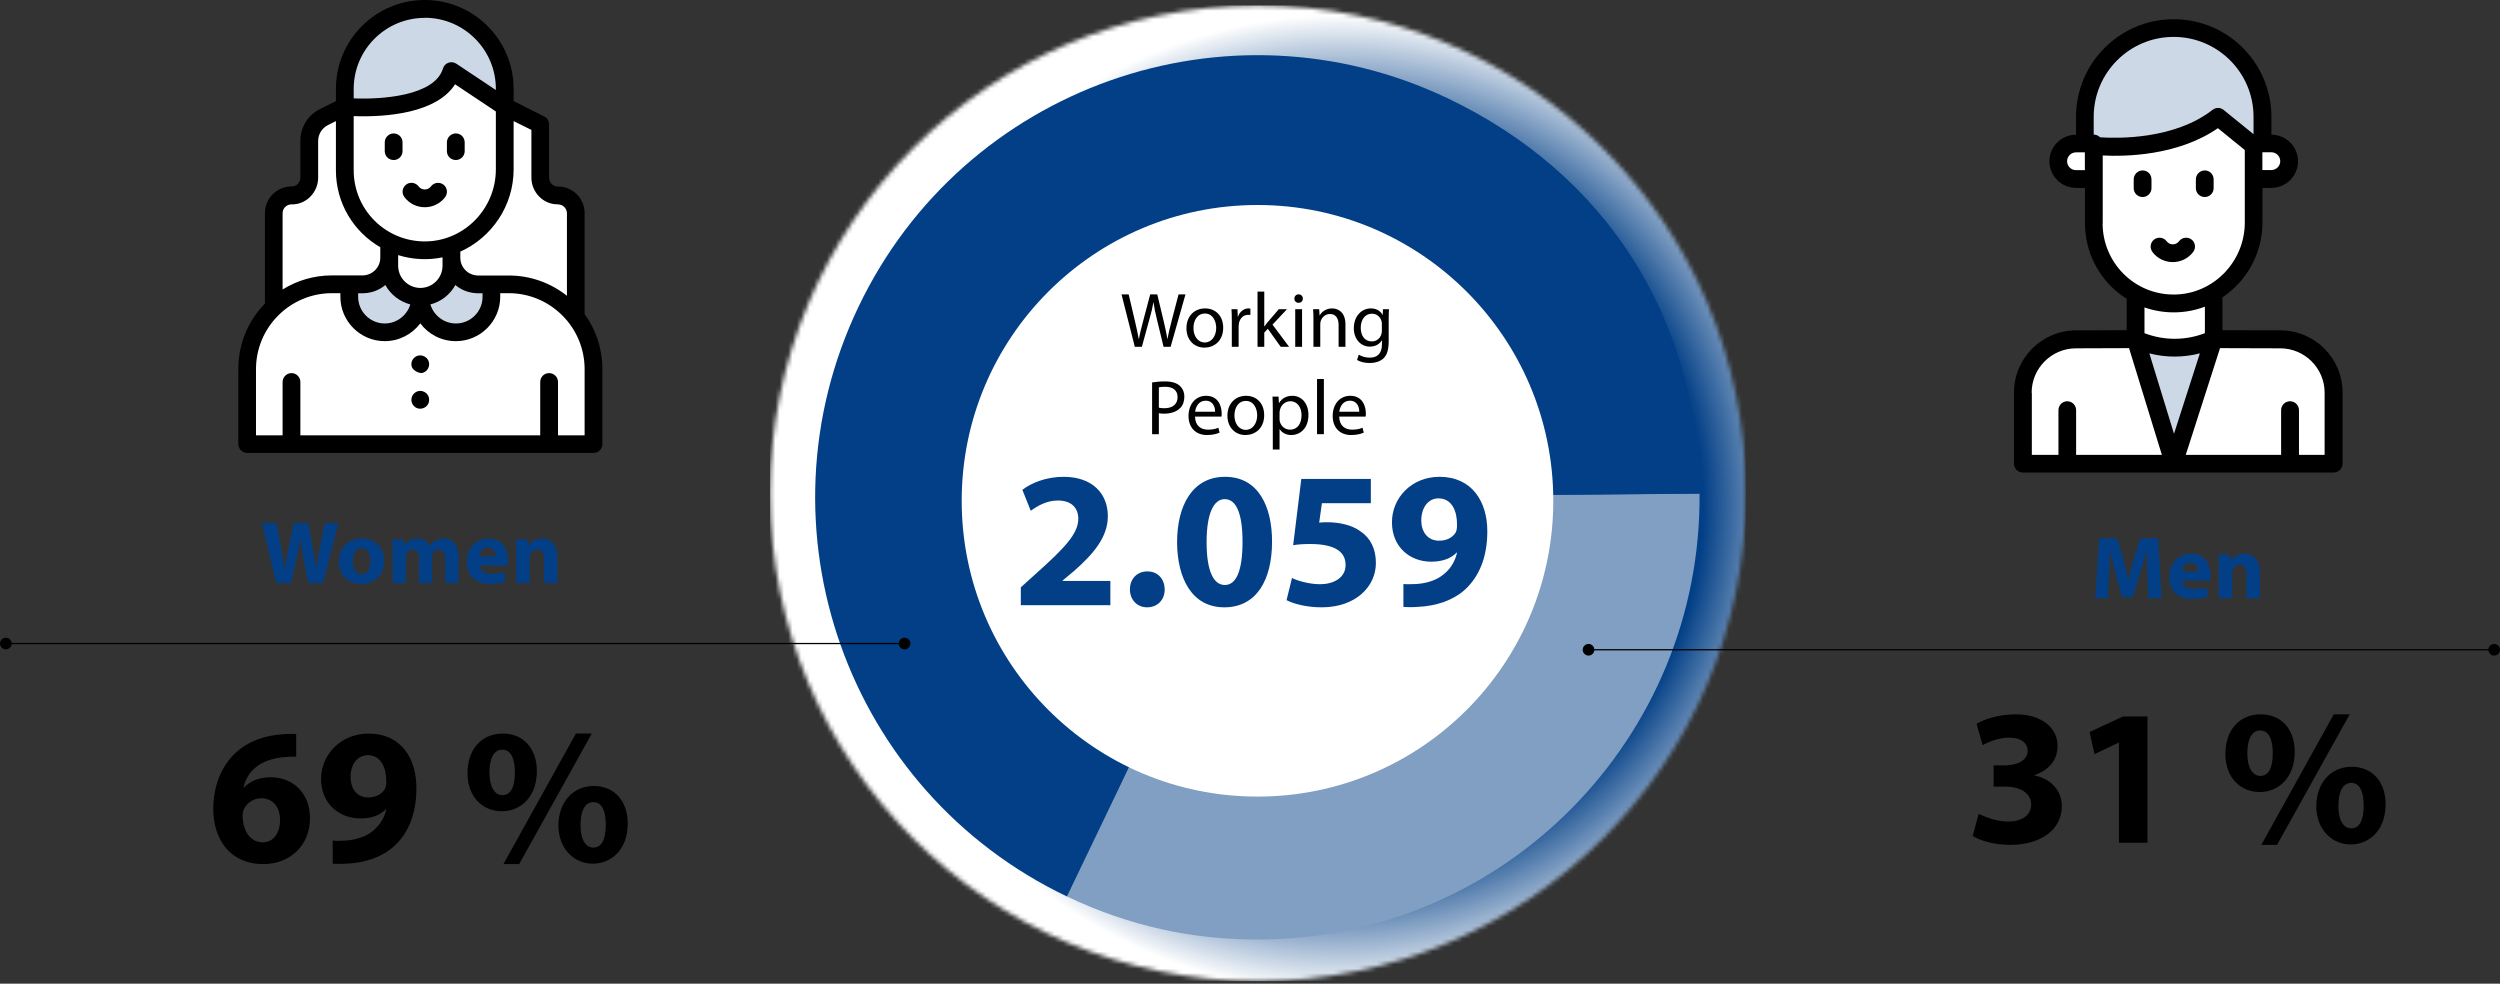 <svg width="582" height="229" viewBox="0 0 582 229" fill="none" xmlns="http://www.w3.org/2000/svg">
<rect x="0" y="0" width="582" height="229" fill="#333333" stroke="none"/>
<mask id="mask0_3541_3847" style="mask-type:luminance" maskUnits="userSpaceOnUse" x="179" y="1" width="228" height="228">
<path d="M179.277 114.845C179.277 177.58 230.121 228.423 292.856 228.423C355.591 228.423 406.434 177.58 406.434 114.845C406.434 52.11 355.591 1.266 292.856 1.266C230.121 1.266 179.277 52.11 179.277 114.845Z" fill="white"/>
</mask>
<g mask="url(#mask0_3541_3847)">
<path d="M406.412 1.266H179.277V228.401H406.412V1.266Z" fill="url(#paint0_radial_3541_3847)"/>
</g>
<path d="M292.72 115.793L395.651 114.889C396.148 171.723 350.459 218.226 293.625 218.724C277.709 218.859 262.788 215.559 248.41 208.709L292.72 115.793Z" fill="#819FC3"/>
<path d="M292.719 115.794L248.409 208.71C197.091 184.226 175.342 122.802 199.826 71.484C224.31 20.166 285.733 -1.582 337.052 22.901C373.947 40.49 395.31 74.039 395.672 114.912L292.742 115.817L292.719 115.794Z" fill="#023F86"/>
<path d="M361.606 116.584C361.606 78.559 330.77 47.723 292.744 47.723C254.719 47.723 223.883 78.559 223.883 116.584C223.883 154.609 254.719 185.446 292.744 185.446C330.77 185.446 361.606 154.609 361.606 116.584Z" fill="white"/>
<path d="M326.715 141.295V135.959C327.619 136.05 328.342 136.005 329.699 135.959C331.824 135.824 333.949 135.236 335.486 134.151C337.43 132.84 338.696 130.895 339.194 128.68L339.103 128.635C337.792 129.991 335.848 130.76 333.18 130.76C328.207 130.76 324.047 127.323 324.047 121.581C324.047 115.839 328.659 111.001 335.124 111.001C342.675 111.001 346.247 116.788 346.247 123.661C346.247 129.81 344.303 134.241 341.093 137.225C338.289 139.757 334.401 141.114 329.834 141.295C328.704 141.385 327.483 141.34 326.715 141.295ZM334.853 116.02C332.547 116.02 330.874 118.1 330.874 121.174C330.874 123.706 332.276 125.877 335.034 125.877C336.933 125.877 338.244 125.017 338.877 123.978C339.103 123.525 339.194 123.073 339.194 122.214C339.239 119.094 338.063 116.02 334.853 116.02Z" fill="#023F86"/>
<path d="M319.133 111.498V117.15H307.739L307.106 121.671C307.739 121.581 308.281 121.581 309.005 121.581C311.808 121.581 314.702 122.214 316.736 123.706C318.952 125.198 320.308 127.64 320.308 131.076C320.308 136.547 315.606 141.385 307.694 141.385C304.122 141.385 301.137 140.571 299.51 139.712L300.776 134.557C302.042 135.19 304.709 136.004 307.377 136.004C310.226 136.004 313.255 134.648 313.255 131.528C313.255 128.499 310.859 126.645 304.981 126.645C303.353 126.645 302.223 126.735 301.047 126.916L302.946 111.498H319.133Z" fill="#023F86"/>
<path d="M285.191 111.001C293.013 111.001 296.133 118.009 296.133 126.057C296.133 135.1 292.471 141.385 285.011 141.385C277.415 141.385 274.069 134.558 274.023 126.238C274.023 117.693 277.595 111.001 285.191 111.001ZM285.101 116.201C282.614 116.201 280.896 119.366 280.896 126.238C280.896 132.975 282.524 136.185 285.146 136.185C287.814 136.185 289.261 132.84 289.261 126.148C289.261 119.637 287.859 116.201 285.101 116.201Z" fill="#023F86"/>
<path d="M267.026 141.385C264.72 141.385 263.047 139.622 263.047 137.225C263.047 134.739 264.72 133.021 267.116 133.021C269.467 133.021 271.095 134.693 271.14 137.225C271.14 139.622 269.513 141.385 267.026 141.385Z" fill="#023F86"/>
<path d="M258.492 140.888H237.648V136.728L241.401 133.337C247.867 127.549 250.987 124.249 251.032 120.812C251.032 118.416 249.63 116.517 246.239 116.517C243.707 116.517 241.492 117.783 239.954 118.913L238.01 114.03C240.18 112.357 243.662 111.001 247.596 111.001C254.287 111.001 257.904 114.889 257.904 120.179C257.904 125.153 254.378 129.087 250.082 132.885L247.37 135.145V135.236H258.492V140.888Z" fill="#023F86"/>
<path d="M323.288 74.364V79.446C323.288 81.472 322.872 82.683 322.041 83.461C321.172 84.239 319.943 84.51 318.839 84.51C317.79 84.51 316.633 84.257 315.928 83.787L316.325 82.557C316.904 82.937 317.808 83.262 318.894 83.262C320.521 83.262 321.715 82.412 321.715 80.188V79.229H321.679C321.209 80.043 320.25 80.694 318.894 80.694C316.723 80.694 315.168 78.849 315.168 76.426C315.168 73.46 317.103 71.796 319.129 71.796C320.648 71.796 321.462 72.574 321.86 73.297H321.896L321.95 71.977H323.361C323.307 72.592 323.288 73.315 323.288 74.364ZM321.697 77.005V75.431C321.697 75.16 321.679 74.925 321.606 74.726C321.317 73.785 320.558 73.026 319.382 73.026C317.863 73.026 316.778 74.31 316.778 76.335C316.778 78.054 317.664 79.482 319.364 79.482C320.359 79.482 321.245 78.867 321.57 77.855C321.661 77.583 321.697 77.276 321.697 77.005Z" fill="black"/>
<path d="M305.768 80.73V74.346C305.768 73.424 305.75 72.7 305.695 71.977H307.106L307.196 73.424H307.233C307.667 72.61 308.679 71.796 310.126 71.796C311.338 71.796 313.219 72.519 313.219 75.522V80.73H311.627V75.684C311.627 74.274 311.103 73.098 309.602 73.098C308.571 73.098 307.757 73.84 307.468 74.726C307.395 74.925 307.359 75.196 307.359 75.467V80.73H305.768Z" fill="black"/>
<path d="M303.121 80.729H301.529V71.976H303.121V80.729ZM302.325 68.522C302.904 68.522 303.301 68.956 303.301 69.516C303.301 70.059 302.922 70.493 302.289 70.493C301.71 70.493 301.33 70.059 301.33 69.516C301.33 68.974 301.728 68.522 302.325 68.522Z" fill="black"/>
<path d="M294.323 67.888V75.99H294.36C294.577 75.683 294.866 75.303 295.119 74.995L297.705 71.975H299.605L296.241 75.574L300.093 80.729H298.14L295.137 76.533L294.323 77.437V80.729H292.75V67.888H294.323Z" fill="black"/>
<path d="M286.764 80.73V74.708C286.764 73.677 286.746 72.791 286.691 71.977H288.084L288.156 73.713H288.211C288.608 72.537 289.585 71.796 290.652 71.796C290.815 71.796 290.942 71.814 291.086 71.832V73.333C290.923 73.297 290.761 73.297 290.544 73.297C289.422 73.297 288.627 74.129 288.41 75.323C288.373 75.54 288.355 75.811 288.355 76.064V80.73H286.764Z" fill="black"/>
<path d="M280.546 71.796C283.06 71.796 284.76 73.623 284.76 76.281C284.76 79.519 282.499 80.929 280.401 80.929C278.05 80.929 276.205 79.193 276.205 76.426C276.205 73.514 278.14 71.796 280.546 71.796ZM280.509 72.99C278.647 72.99 277.833 74.726 277.833 76.372C277.833 78.289 278.918 79.736 280.473 79.736C281.993 79.736 283.132 78.307 283.132 76.335C283.132 74.852 282.39 72.99 280.509 72.99Z" fill="black"/>
<path d="M265.83 80.729H264.184L261.092 68.539H262.756L264.203 74.706C264.564 76.225 264.89 77.745 265.107 78.92H265.143C265.342 77.709 265.722 76.262 266.138 74.688L267.765 68.539H269.411L270.894 74.724C271.238 76.171 271.563 77.618 271.744 78.902H271.78C272.034 77.564 272.377 76.207 272.757 74.688L274.367 68.539H275.976L272.522 80.729H270.876L269.339 74.381C268.959 72.825 268.706 71.632 268.543 70.402H268.507C268.308 71.614 268.019 72.807 267.566 74.381L265.83 80.729Z" fill="black"/>
<path d="M317.916 96.989H311.767C311.803 99.141 313.16 100.027 314.769 100.027C315.909 100.027 316.614 99.828 317.193 99.575L317.482 100.714C316.922 100.967 315.945 101.275 314.552 101.275C311.858 101.275 310.248 99.484 310.248 96.844C310.248 94.203 311.803 92.142 314.354 92.142C317.229 92.142 317.971 94.637 317.971 96.247C317.971 96.573 317.953 96.808 317.916 96.989ZM311.785 95.849H316.433C316.451 94.855 316.017 93.281 314.227 93.281C312.599 93.281 311.912 94.746 311.785 95.849Z" fill="black"/>
<path d="M306.605 101.075V88.234H308.197V101.075H306.605Z" fill="black"/>
<path d="M296.307 104.657V95.18C296.307 94.059 296.271 93.154 296.234 92.323H297.645L297.735 93.824H297.772C298.405 92.757 299.454 92.142 300.882 92.142C303.017 92.142 304.608 93.932 304.608 96.573C304.608 99.719 302.673 101.275 300.611 101.275C299.454 101.275 298.441 100.769 297.916 99.9H297.88V104.657H296.307ZM297.88 95.994V97.513C297.88 97.748 297.898 97.965 297.953 98.164C298.242 99.267 299.2 100.027 300.34 100.027C302.022 100.027 302.998 98.653 302.998 96.645C302.998 94.909 302.076 93.408 300.394 93.408C299.309 93.408 298.278 94.167 297.989 95.361C297.934 95.56 297.88 95.795 297.88 95.994Z" fill="black"/>
<path d="M290.087 92.142C292.601 92.142 294.301 93.968 294.301 96.627C294.301 99.864 292.04 101.275 289.942 101.275C287.591 101.275 285.746 99.539 285.746 96.772C285.746 93.86 287.681 92.142 290.087 92.142ZM290.051 93.335C288.188 93.335 287.374 95.072 287.374 96.717C287.374 98.634 288.459 100.081 290.014 100.081C291.534 100.081 292.673 98.653 292.673 96.681C292.673 95.198 291.931 93.335 290.051 93.335Z" fill="black"/>
<path d="M284.354 96.989H278.205C278.241 99.141 279.597 100.027 281.207 100.027C282.346 100.027 283.052 99.828 283.63 99.575L283.92 100.714C283.359 100.967 282.383 101.275 280.99 101.275C278.295 101.275 276.686 99.484 276.686 96.844C276.686 94.203 278.241 92.142 280.791 92.142C283.667 92.142 284.408 94.637 284.408 96.247C284.408 96.573 284.39 96.808 284.354 96.989ZM278.223 95.849H282.871C282.889 94.855 282.455 93.281 280.664 93.281C279.037 93.281 278.349 94.746 278.223 95.849Z" fill="black"/>
<path d="M268.209 101.075V89.03C268.969 88.903 269.963 88.795 271.229 88.795C272.785 88.795 273.924 89.157 274.648 89.808C275.299 90.386 275.715 91.273 275.715 92.358C275.715 93.461 275.389 94.329 274.774 94.962C273.924 95.848 272.586 96.3 271.048 96.3C270.578 96.3 270.144 96.282 269.782 96.192V101.075H268.209ZM269.782 90.169V94.908C270.126 94.998 270.56 95.034 271.085 95.034C272.984 95.034 274.141 94.094 274.141 92.448C274.141 90.82 272.984 90.043 271.265 90.043C270.578 90.043 270.054 90.097 269.782 90.169Z" fill="black"/>
<path d="M68.955 176.155C68.186 176.11 67.372 176.155 66.287 176.245C60.183 176.743 57.471 179.862 56.702 183.299H56.837C58.284 181.807 60.319 180.948 63.077 180.948C68.005 180.948 72.165 184.429 72.165 190.533C72.165 196.637 67.689 201.158 61.314 201.158C53.492 201.158 49.648 195.326 49.648 188.318C49.648 182.801 51.683 178.19 54.848 175.251C57.787 172.583 61.585 171.136 66.197 170.91C67.463 170.82 68.277 170.82 68.955 170.865V176.155ZM65.202 190.895C65.202 188.182 63.755 185.831 60.816 185.831C58.963 185.831 57.425 186.961 56.747 188.453C56.566 188.815 56.476 189.358 56.476 190.171C56.611 193.291 58.103 196.094 61.223 196.094C63.665 196.094 65.202 193.879 65.202 190.895ZM77.455 195.688C78.314 195.778 79.083 195.778 80.439 195.688C82.519 195.552 84.644 194.964 86.227 193.879C88.126 192.568 89.392 190.669 89.934 188.453L89.799 188.408C88.488 189.764 86.589 190.533 83.921 190.533C78.947 190.533 74.742 187.052 74.742 181.355C74.742 175.658 79.354 170.774 85.82 170.774C93.371 170.774 96.943 176.562 96.943 183.434C96.943 189.538 94.999 194.015 91.788 196.954C88.985 199.486 85.142 200.887 80.575 201.068C79.4 201.158 78.224 201.113 77.455 201.068V195.688ZM81.615 180.948C81.615 183.48 82.972 185.65 85.775 185.65C87.629 185.65 88.94 184.746 89.573 183.706C89.799 183.299 89.934 182.847 89.934 181.988C89.934 178.868 88.759 175.793 85.639 175.793C83.288 175.793 81.57 177.873 81.615 180.948ZM124.976 179.501C124.976 185.65 121.087 188.86 116.837 188.86C112.361 188.86 108.834 185.514 108.834 179.998C108.834 174.482 112.044 170.774 117.063 170.774C122.082 170.774 124.976 174.482 124.976 179.501ZM113.943 179.817C113.943 182.892 114.983 185.107 116.973 185.107C118.962 185.107 119.866 183.118 119.866 179.817C119.866 176.833 119.053 174.527 116.927 174.527C114.802 174.527 113.943 176.878 113.943 179.817ZM117.199 201.158L134.064 170.774H137.771L120.861 201.158H117.199ZM146.136 191.709C146.136 197.858 142.247 201.068 137.997 201.068C133.747 201.068 130.04 197.722 129.994 192.206C129.994 186.961 133.205 182.982 138.223 182.982C143.242 182.982 146.136 186.69 146.136 191.709ZM135.149 192.025C135.104 195.1 136.144 197.315 138.133 197.315C140.122 197.315 141.027 195.326 141.027 192.025C141.027 189.041 140.258 186.735 138.133 186.735C136.008 186.735 135.149 189.086 135.149 192.025Z" fill="black"/>
<path d="M120.167 135.734V128.838C120.167 127.575 120.125 126.519 120.084 125.608H122.817L122.962 127.016H123.025C123.439 126.353 124.453 125.38 126.151 125.38C128.222 125.38 129.775 126.767 129.775 129.749V135.734H126.628V130.122C126.628 128.817 126.172 127.927 125.033 127.927C124.164 127.927 123.646 128.528 123.418 129.107C123.335 129.314 123.314 129.604 123.314 129.894V135.734H120.167Z" fill="#023F86"/>
<path d="M118.168 131.675H111.645C111.728 132.98 113.033 133.601 114.503 133.601C115.58 133.601 116.45 133.456 117.299 133.166L117.713 135.299C116.677 135.734 115.414 135.941 114.047 135.941C110.61 135.941 108.643 133.953 108.643 130.785C108.643 128.217 110.237 125.38 113.758 125.38C117.029 125.38 118.272 127.927 118.272 130.433C118.272 130.971 118.21 131.447 118.168 131.675ZM111.625 129.522H115.352C115.352 128.755 115.021 127.471 113.571 127.471C112.246 127.471 111.707 128.693 111.625 129.522Z" fill="#023F86"/>
<path d="M91.407 135.732V128.836C91.407 127.573 91.366 126.517 91.324 125.606H93.996L94.12 126.973H94.182C94.617 126.31 95.528 125.357 97.247 125.357C98.572 125.357 99.587 126.041 100.022 127.097H100.063C100.457 126.558 100.891 126.144 101.388 125.854C101.948 125.544 102.569 125.357 103.314 125.357C105.261 125.357 106.731 126.724 106.731 129.768V135.732H103.666V130.224C103.666 128.754 103.19 127.905 102.175 127.905C101.43 127.905 100.933 128.402 100.705 129.002C100.643 129.23 100.601 129.54 100.601 129.81V135.732H97.537V130.037C97.537 128.774 97.081 127.905 96.066 127.905C95.259 127.905 94.782 128.526 94.596 129.023C94.493 129.271 94.472 129.561 94.472 129.83V135.732H91.407Z" fill="#023F86"/>
<path d="M84.302 125.357C87.388 125.357 89.459 127.49 89.459 130.555C89.459 134.262 86.829 135.96 84.116 135.96C81.155 135.96 78.877 134.013 78.877 130.742C78.877 127.449 81.031 125.357 84.302 125.357ZM84.199 127.615C82.708 127.615 82.128 129.168 82.128 130.659C82.128 132.398 82.853 133.703 84.199 133.703C85.441 133.703 86.208 132.481 86.208 130.638C86.208 129.147 85.628 127.615 84.199 127.615Z" fill="#023F86"/>
<path d="M67.762 135.734H64.303L60.99 121.776H64.366L65.422 127.513C65.732 129.19 66.022 130.992 66.25 132.4H66.291C66.519 130.888 66.851 129.211 67.203 127.471L68.383 121.776H71.738L72.856 127.657C73.167 129.293 73.394 130.784 73.602 132.338H73.643C73.85 130.784 74.161 129.148 74.451 127.471L75.59 121.776H78.799L75.196 135.734H71.779L70.599 129.728C70.33 128.32 70.102 127.016 69.936 125.421H69.895C69.646 126.995 69.418 128.32 69.087 129.728L67.762 135.734Z" fill="#023F86"/>
<path d="M1.359 149.816H210.589" stroke="black" stroke-width="0.3"/>
<path d="M1.356 151.174C2.102 151.174 2.713 150.563 2.713 149.817C2.713 149.071 2.102 148.461 1.356 148.461C0.61 148.461 0 149.071 0 149.817C0 150.563 0.61 151.174 1.356 151.174Z" fill="black"/>
<path d="M210.587 151.174C211.333 151.174 211.943 150.563 211.943 149.817C211.943 149.071 211.333 148.461 210.587 148.461C209.841 148.461 209.23 149.071 209.23 149.817C209.23 150.563 209.841 151.174 210.587 151.174Z" fill="black"/>
<path d="M129.859 45.507C127.598 45.529 125.767 43.63 125.767 41.347V28.958L117.493 24.821L98.209 69.064L134.019 73.834V49.644C134.019 47.361 132.142 45.484 129.836 45.507" fill="white"/>
<path d="M80.281 24.844L75.443 27.263C73.341 28.303 72.007 30.473 72.007 32.802V41.347C72.007 43.608 70.198 45.529 67.915 45.507C65.609 45.484 63.732 47.361 63.732 49.644V71.573L92.511 69.493L90.115 39.787L80.281 24.821V24.844Z" fill="white"/>
<path d="M118.418 66.192H114.394L97.846 69.086L81.297 66.192H77.273C72.028 66.192 67.258 68.227 63.731 71.573C59.911 75.167 57.537 80.277 57.537 85.951V103.426H138.177V85.951C138.177 75.054 129.36 66.192 118.441 66.192" fill="white"/>
<path d="M111.298 66.194C107.884 66.194 105.103 63.436 105.103 60L97.869 69.088C97.869 73.655 101.577 77.362 106.143 77.362C110.71 77.362 114.418 73.655 114.418 69.088V66.194H111.32H111.298Z" fill="#CDD8E7"/>
<path d="M90.612 59.998C90.612 63.434 87.831 66.193 84.418 66.193H81.32V69.086C81.32 73.653 85.028 77.361 89.595 77.361C94.161 77.361 97.869 73.653 97.869 69.086L90.635 59.976L90.612 59.998Z" fill="#CDD8E7"/>
<path d="M90.609 56.337V61.876C90.609 65.877 93.865 69.11 97.844 69.11C100.715 69.11 103.224 67.437 104.377 64.973C105.349 62.893 104.988 61.31 105.078 59.999V57.196L90.609 56.337Z" fill="white"/>
<path d="M107.568 13.993L80.281 24.822V39.63C80.281 49.961 88.691 58.349 99.091 58.236C109.309 58.123 117.493 49.645 117.493 39.381V24.8L107.568 13.971V13.993Z" fill="white"/>
<path d="M117.49 20.707V24.844L105.079 16.57C101.981 26.834 80.256 24.844 80.256 24.844V20.707C80.256 10.421 88.575 2.102 98.862 2.102C109.148 2.102 117.467 10.421 117.467 20.707" fill="#CDD8E7"/>
<path d="M136.098 101.348H129.903V88.937C129.903 87.784 128.976 86.857 127.823 86.857C126.671 86.857 125.766 87.784 125.766 88.937V101.348H69.927V88.937C69.927 87.784 69 86.857 67.869 86.857C66.739 86.857 65.789 87.784 65.789 88.937V101.348H59.595V85.93C59.595 76.186 67.53 68.251 77.274 68.251H79.241V69.088C79.241 74.785 83.875 79.419 89.572 79.419C92.941 79.419 95.947 77.791 97.846 75.282C99.723 77.791 102.73 79.419 106.121 79.419C111.818 79.419 116.452 74.785 116.452 69.088V68.251H118.419C128.163 68.251 136.098 76.186 136.098 85.93V101.348ZM67.96 47.588C71.396 47.588 74.064 44.694 74.064 41.371V32.826C74.064 31.243 74.945 29.841 76.347 29.118L78.201 28.191V39.653C78.201 47.362 82.383 54.009 88.532 57.558V59.977C88.532 62.305 86.633 64.114 84.395 64.114H77.274C73.069 64.114 69.135 65.312 65.789 67.392V49.645C65.789 48.56 66.626 47.566 67.96 47.566M98.886 4.137C108.02 4.137 115.435 11.552 115.435 20.686V20.957L106.234 14.83C105.081 14.062 103.498 14.627 103.114 15.961C101.192 22.358 88.826 23.172 82.338 22.901V20.708C82.338 11.575 89.753 4.16 98.886 4.16M106.008 66.352C108.856 68.726 111.863 68.206 112.338 68.274V69.11C112.338 72.524 109.557 75.305 106.143 75.305C103.34 75.305 100.966 73.428 100.197 70.874C102.729 70.218 104.809 68.545 106.008 66.352ZM97.869 67.03C95.043 67.03 92.692 64.747 92.692 61.853V59.389C96.083 60.452 99.655 60.61 103.023 59.909V61.853C103.023 64.657 100.763 67.03 97.846 67.03M82.338 27.038C90.228 27.309 101.69 26.27 105.94 19.623L115.435 25.953V39.427C115.435 48.583 108.087 56.111 99.067 56.202C89.798 56.292 82.338 48.831 82.338 39.653V27.038ZM83.378 68.274C83.853 68.206 86.859 68.726 89.708 66.352C90.951 68.613 93.076 70.218 95.518 70.874C94.749 73.428 92.375 75.305 89.572 75.305C86.159 75.305 83.378 72.524 83.378 69.11V68.274ZM129.881 47.588C131.102 47.588 131.983 48.56 131.983 49.668V68.862C128.253 65.9 123.551 64.137 118.442 64.137H111.298C109.06 64.137 107.161 62.328 107.161 59.999V58.575C114.44 55.32 119.572 47.927 119.572 39.427V28.191L123.709 30.248V41.349C123.709 44.785 126.512 47.633 129.881 47.566M136.098 73.157V49.623C136.098 46.119 133.227 43.361 129.836 43.428C128.728 43.428 127.823 42.456 127.823 41.349V28.96C127.823 28.169 127.394 27.468 126.693 27.106L119.572 23.534V20.686C119.572 9.292 110.303 0 98.886 0C87.47 0 78.201 9.269 78.201 20.686V23.534L74.493 25.388C71.667 26.79 69.927 29.638 69.927 32.78V41.326C69.927 42.434 69.067 43.406 67.937 43.406C64.546 43.361 61.675 46.119 61.675 49.6V70.67C57.832 74.604 55.48 79.984 55.48 85.885V103.36C55.48 104.513 56.407 105.44 57.538 105.44H138.178C139.331 105.44 140.235 104.513 140.235 103.36V85.885C140.235 81.115 138.698 76.706 136.098 73.112" fill="black"/>
<path d="M103.634 45.87C104.312 44.966 104.131 43.655 103.227 42.977C102.323 42.298 101.011 42.479 100.333 43.384C99.61 44.356 98.163 44.356 97.439 43.384C96.761 42.479 95.45 42.276 94.546 42.977C93.641 43.655 93.438 44.966 94.139 45.87C96.513 49.035 101.26 49.035 103.656 45.87" fill="black"/>
<path d="M91.652 37.255C92.782 37.255 93.709 36.328 93.709 35.198V33.14C93.709 31.987 92.782 31.061 91.652 31.061C90.522 31.061 89.572 31.987 89.572 33.14V35.198C89.572 36.351 90.499 37.255 91.652 37.255Z" fill="black"/>
<path d="M106.121 37.255C107.251 37.255 108.178 36.328 108.178 35.198V33.14C108.178 31.987 107.251 31.061 106.121 31.061C104.991 31.061 104.041 31.987 104.041 33.14V35.198C104.041 36.351 104.968 37.255 106.121 37.255Z" fill="black"/>
<path d="M96.692 83.08C96.037 83.51 95.63 84.346 95.811 85.205C96.014 86.313 97.687 86.946 98.23 86.833C99.224 86.63 99.903 85.77 99.903 84.798C99.903 83.148 98.049 82.176 96.692 83.08Z" fill="black"/>
<path d="M96.693 91.354C95.63 92.055 95.427 93.592 96.376 94.541C97.665 95.83 99.903 94.926 99.903 93.072C99.903 91.421 98.072 90.427 96.693 91.354Z" fill="black"/>
<path d="M460.646 189.448C461.867 190.081 464.67 191.256 467.473 191.256C471.045 191.256 472.854 189.538 472.854 187.323C472.854 184.429 469.96 183.118 466.931 183.118H464.127V178.189H466.795C469.101 178.144 472.04 177.285 472.04 174.798C472.04 173.035 470.593 171.724 467.699 171.724C465.303 171.724 462.771 172.764 461.55 173.487L460.148 168.513C461.912 167.383 465.439 166.298 469.237 166.298C475.521 166.298 479.003 169.598 479.003 173.623C479.003 176.742 477.24 179.184 473.622 180.45V180.54C477.149 181.173 479.998 183.841 479.998 187.684C479.998 192.884 475.431 196.682 467.971 196.682C464.173 196.682 460.962 195.687 459.244 194.602L460.646 189.448ZM493.291 172.899H493.2L487.594 175.567L486.463 170.412L494.24 166.795H499.937V196.185H493.291V172.899ZM534.21 175.024C534.21 181.173 530.321 184.384 526.071 184.384C521.595 184.384 518.068 181.038 518.068 175.522C518.068 170.005 521.278 166.298 526.297 166.298C531.316 166.298 534.21 170.005 534.21 175.024ZM523.177 175.341C523.177 178.415 524.217 180.631 526.207 180.631C528.196 180.631 529.1 178.641 529.1 175.341C529.1 172.357 528.287 170.051 526.162 170.051C524.036 170.051 523.177 172.402 523.177 175.341ZM526.433 196.682L543.298 166.298H547.005L530.095 196.682H526.433ZM555.37 187.232C555.37 193.381 551.481 196.591 547.231 196.591C542.981 196.591 539.274 193.246 539.228 187.729C539.228 182.485 542.439 178.506 547.457 178.506C552.476 178.506 555.37 182.213 555.37 187.232ZM544.383 187.549C544.338 190.623 545.378 192.839 547.367 192.839C549.356 192.839 550.261 190.849 550.261 187.549C550.261 184.564 549.492 182.259 547.367 182.259C545.242 182.259 544.383 184.61 544.383 187.549Z" fill="black"/>
<path d="M516.511 139.259V132.364C516.511 131.1 516.469 130.044 516.428 129.133H519.161L519.306 130.541H519.368C519.782 129.879 520.797 128.905 522.495 128.905C524.566 128.905 526.119 130.293 526.119 133.275V139.259H522.972V133.647C522.972 132.343 522.516 131.452 521.377 131.452C520.507 131.452 519.99 132.053 519.762 132.633C519.679 132.84 519.658 133.13 519.658 133.42V139.259H516.511Z" fill="#023F86"/>
<path d="M514.518 135.201H507.995C508.078 136.505 509.382 137.126 510.853 137.126C511.929 137.126 512.799 136.981 513.648 136.692L514.062 138.824C513.027 139.259 511.764 139.466 510.397 139.466C506.959 139.466 504.992 137.478 504.992 134.31C504.992 131.742 506.587 128.905 510.107 128.905C513.379 128.905 514.621 131.452 514.621 133.958C514.621 134.496 514.559 134.973 514.518 135.201ZM507.974 133.047H511.702C511.702 132.281 511.37 130.997 509.921 130.997C508.595 130.997 508.057 132.219 507.974 133.047Z" fill="#023F86"/>
<path d="M500.131 139.26L499.903 133.917C499.841 132.24 499.779 130.211 499.779 128.181H499.738C499.282 129.962 498.702 131.95 498.164 133.586L496.466 139.032H494.002L492.511 133.648C492.055 131.991 491.599 130.003 491.247 128.181H491.206C491.144 130.066 491.061 132.219 490.978 133.959L490.709 139.26H487.789L488.68 125.303H492.883L494.25 129.962C494.706 131.577 495.12 133.317 495.43 134.953H495.513C495.886 133.338 496.362 131.494 496.839 129.941L498.309 125.303H502.45L503.196 139.26H500.131Z" fill="#023F86"/>
<path d="M369.809 151.263H580.643" stroke="black" stroke-width="0.3"/>
<path d="M369.81 152.62C370.556 152.62 371.166 152.01 371.166 151.264C371.166 150.518 370.556 149.907 369.81 149.907C369.064 149.907 368.453 150.518 368.453 151.264C368.453 152.01 369.064 152.62 369.81 152.62Z" fill="black"/>
<path d="M580.643 152.62C581.39 152.62 582 152.01 582 151.264C582 150.518 581.39 149.907 580.643 149.907C579.897 149.907 579.287 150.518 579.287 151.264C579.287 152.01 579.897 152.62 580.643 152.62Z" fill="black"/>
<path d="M497.133 78.942C499.235 92.869 499.077 91.783 499.077 91.829L506.017 107.88L514.834 89.997C514.879 88.799 514.653 94.225 515.332 78.92H497.133V78.942Z" fill="#CDD8E7"/>
<path d="M543.254 107.971H506.043V107.903L515.334 78.966C515.832 78.966 512.102 78.966 530.843 79.011C537.693 79.011 543.254 84.572 543.254 91.422V107.971Z" fill="white"/>
<path d="M506.041 107.971H470.887V91.422C470.887 84.572 476.448 79.011 483.298 79.011C500.367 78.966 496.614 78.966 497.156 78.966L506.041 107.903V107.971Z" fill="white"/>
<path d="M506.043 6.577C494.626 6.577 485.357 15.846 485.357 27.262V33.977L506.043 43.946L526.729 33.977V27.262C526.729 15.846 517.482 6.577 506.043 6.577Z" fill="#CDD8E7"/>
<path d="M515.33 68.159L497.154 68.43V78.965C502.806 81.588 509.317 81.656 515.014 79.124L515.353 78.965V68.182L515.33 68.159Z" fill="white"/>
<path d="M532.922 38.115C532.922 40.399 531.068 42.253 528.785 42.253H524.647L521.166 37.505L524.647 34.001H528.785C531.068 34.001 532.922 35.855 532.922 38.138" fill="white"/>
<path d="M490.173 38.092L487.415 42.229H483.278C480.994 42.229 479.141 40.376 479.141 38.092C479.141 35.809 480.994 33.955 483.278 33.955H487.415L490.173 38.092Z" fill="white"/>
<path d="M524.648 51.838C524.648 58.755 520.918 64.882 515.334 68.16C504.03 74.807 489.177 67.708 487.572 54.325C487.391 52.81 487.437 53.601 487.437 33.978C487.437 33.978 505.002 36.148 516.374 27.264L524.648 33.978V51.838Z" fill="white"/>
<path d="M541.195 105.891H535.204V95.492C535.204 94.339 534.277 93.412 533.124 93.412C531.971 93.412 531.044 94.339 531.044 95.492V105.891H508.844L516.824 81.046C518.633 81.046 522.521 81.046 530.84 81.091C536.537 81.091 541.172 85.725 541.172 91.422V105.891H541.195ZM472.966 91.422C472.966 85.725 477.601 81.091 483.298 81.091C490.441 81.068 493.946 81.068 495.641 81.046L503.282 105.891H483.32V95.492C483.32 94.339 482.393 93.412 481.263 93.412C480.133 93.412 479.206 94.339 479.206 95.492V105.891H473.011V91.422H472.966ZM512.122 82.289L506.108 100.985L500.366 82.266C504.3 83.284 508.324 83.239 512.122 82.266M513.297 71.392V77.564C508.776 79.305 503.757 79.305 499.236 77.564V71.573C503.667 73.111 508.686 73.156 513.297 71.392ZM489.515 52.041V36.193C494.601 36.464 506.945 36.329 516.327 29.84L522.589 34.927V51.792C522.589 60.948 515.242 68.476 506.221 68.567C496.885 68.68 489.492 61.106 489.492 52.018M483.275 39.607C482.145 39.607 481.218 38.68 481.218 37.549C481.218 36.419 482.145 35.47 483.275 35.47H485.355V39.607H483.275ZM487.412 27.195C487.412 16.932 495.754 8.59 506.018 8.59C516.281 8.59 524.623 16.909 524.623 27.195V31.242L517.661 25.59C516.915 24.98 515.852 24.98 515.083 25.568C506.199 32.508 492.973 32.237 488.904 31.965C488.52 31.581 488 31.332 487.412 31.332V27.195ZM530.84 37.527C530.84 38.657 529.914 39.584 528.761 39.584H526.681V35.447H528.761C529.914 35.447 530.84 36.374 530.84 37.527ZM530.84 76.886C524.963 76.886 533.689 76.909 517.389 76.863C517.389 75.416 517.389 73.088 517.389 69.222C522.996 65.469 526.703 59.026 526.703 51.769V43.744H528.783C532.197 43.744 534.978 40.963 534.978 37.549C534.978 34.136 532.197 31.355 528.783 31.355V27.218C528.783 14.648 518.61 4.475 506.04 4.475C493.471 4.475 483.298 14.671 483.298 27.218V31.355C479.884 31.355 477.103 34.136 477.103 37.549C477.103 40.963 479.884 43.744 483.298 43.744H485.377C485.423 51.792 485.287 52.38 485.536 54.505C486.304 60.88 489.944 66.328 495.098 69.561V76.863C493.245 76.863 489.763 76.863 483.32 76.909C475.34 76.909 468.852 83.397 468.852 91.377V107.926C468.852 109.079 469.778 110.005 470.909 110.005H543.274C544.427 110.005 545.354 109.079 545.354 107.926V91.377C545.354 83.397 538.866 76.909 530.886 76.909" fill="black"/>
<path d="M501.067 58.643C503.441 61.808 508.189 61.808 510.585 58.643C511.263 57.739 511.082 56.427 510.178 55.749C509.274 55.071 507.963 55.252 507.284 56.156C506.561 57.128 505.114 57.128 504.391 56.156C503.712 55.252 502.401 55.071 501.497 55.749C500.593 56.427 500.389 57.739 501.09 58.643" fill="black"/>
<path d="M498.806 45.869C499.937 45.869 500.864 44.942 500.864 43.812V41.755C500.864 40.602 499.937 39.675 498.806 39.675C497.676 39.675 496.727 40.602 496.727 41.755V43.812C496.727 44.965 497.653 45.869 498.806 45.869Z" fill="black"/>
<path d="M513.277 45.869C514.408 45.869 515.334 44.942 515.334 43.812V41.755C515.334 40.602 514.408 39.675 513.277 39.675C512.147 39.675 511.197 40.602 511.197 41.755V43.812C511.197 44.965 512.124 45.869 513.277 45.869Z" fill="black"/>
<defs>
<radialGradient id="paint0_radial_3541_3847" cx="0" cy="0" r="1" gradientUnits="userSpaceOnUse" gradientTransform="translate(312.214 117.292) scale(113.579)">
<stop stop-color="#E1E8F1"/>
<stop offset="0.08" stop-color="#B0C3D9"/>
<stop offset="0.16" stop-color="#82A0C3"/>
<stop offset="0.25" stop-color="#5B82B0"/>
<stop offset="0.34" stop-color="#3A6AA1"/>
<stop offset="0.43" stop-color="#215795"/>
<stop offset="0.52" stop-color="#0F498C"/>
<stop offset="0.62" stop-color="#054187"/>
<stop offset="0.74" stop-color="#023F86"/>
<stop offset="1" stop-color="white"/>
</radialGradient>
</defs>
</svg>
